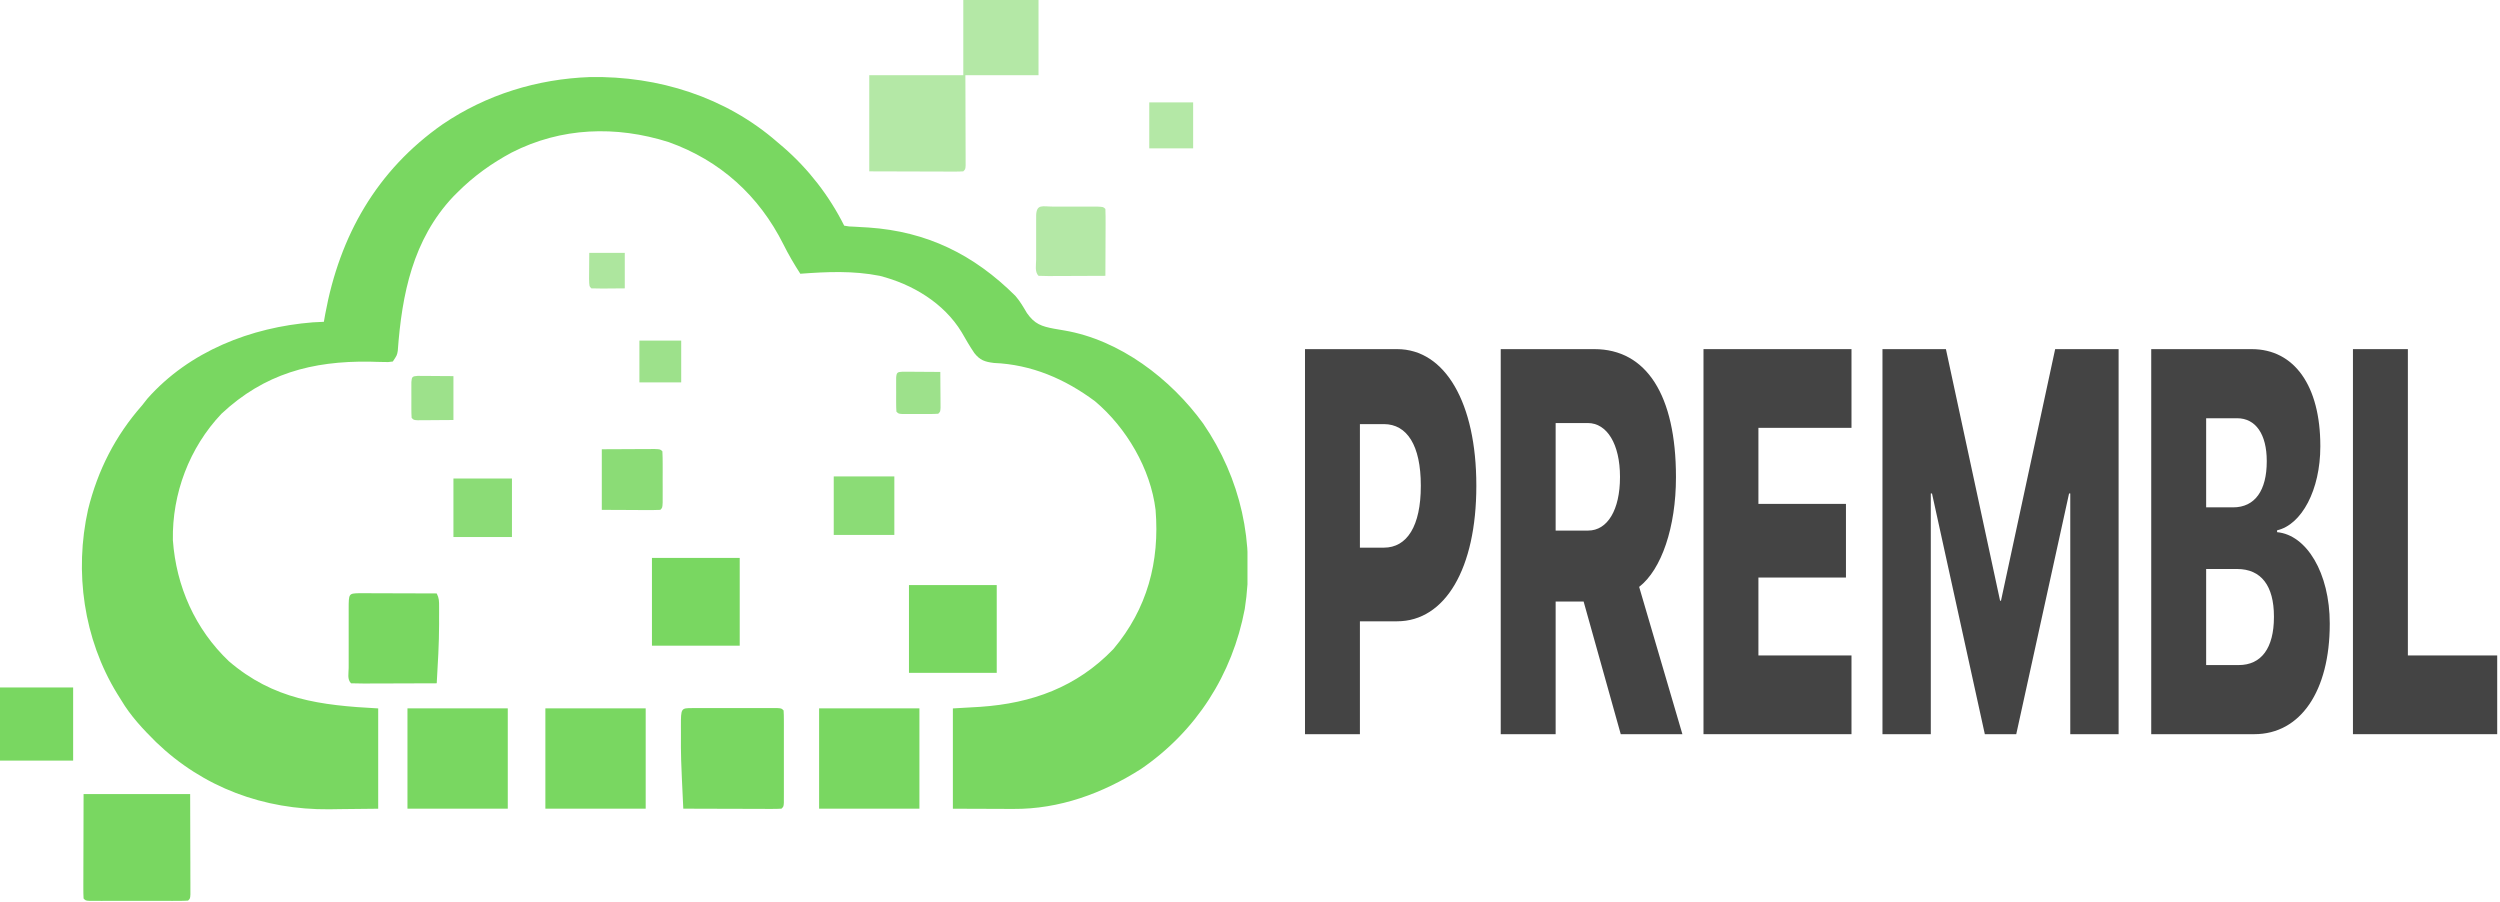 <?xml version="1.0" encoding="UTF-8" standalone="no"?>
<!DOCTYPE svg PUBLIC "-//W3C//DTD SVG 1.1//EN" "http://www.w3.org/Graphics/SVG/1.1/DTD/svg11.dtd">
<svg width="100%" height="100%" viewBox="0 0 1336 482" version="1.1" xmlns="http://www.w3.org/2000/svg" xmlns:xlink="http://www.w3.org/1999/xlink" xml:space="preserve" xmlns:serif="http://www.serif.com/" style="fill-rule:evenodd;clip-rule:evenodd;stroke-linejoin:round;stroke-miterlimit:2;">
    <g transform="matrix(1,0,0,1,-5.001,-0.818)">
        <g transform="matrix(0.268,0,0,0.268,5.001,0.817)">
            <g>
                <g>
                    <clipPath id="_clip1">
                        <rect x="0" y="0" width="2487.5" height="1795.83"/>
                    </clipPath>
                    <g clip-path="url(#_clip1)">
                        <g transform="matrix(4.167,0,0,4.167,1176.66,153.662)">
                            <path d="M0,0C32.604,-0.581 64.848,9.521 89.602,31.121C91.032,32.335 91.032,32.335 92.492,33.574C104.509,43.992 114.476,56.871 121.602,71.121C123.879,71.525 123.879,71.525 126.641,71.613C127.689,71.676 128.737,71.739 129.818,71.804C130.943,71.867 132.068,71.931 133.227,71.996C161.259,73.92 183.622,84.922 203.523,104.719C205.758,107.302 207.307,109.996 209.039,112.934C212.716,118.197 216.06,119.309 222.102,120.434C223.691,120.71 225.281,120.982 226.871,121.25C253.499,125.761 277.864,144.408 293.371,165.789C311.408,192.17 318.209,222.967 313.281,254.523C307.35,285.92 290.091,313.007 263.602,331.121C245.27,342.795 224.538,350.362 202.605,350.219C201.496,350.217 201.496,350.217 200.363,350.216C197.63,350.211 194.897,350.197 192.164,350.184C186.038,350.163 179.913,350.142 173.602,350.121L173.602,302.121C180.068,301.75 180.068,301.75 186.664,301.371C211.395,299.687 232.87,291.958 250.406,273.73C266.606,254.475 272.624,231.963 270.602,207.121C268.231,187.47 256.619,167.756 241.602,155.121C227.213,144.423 211.245,137.554 193.227,136.809C188.86,136.264 186.542,135.478 183.859,132.051C181.655,128.818 179.72,125.432 177.77,122.042C169.268,108.058 154.15,99.074 138.602,95.121C125.901,92.604 113.456,93.163 100.602,94.121C97.643,89.554 94.945,84.956 92.522,80.084C80.852,56.772 62.278,39.919 37.602,31.121C12.433,23.149 -13.812,24.008 -37.515,36.112C-47.114,41.256 -55.677,47.399 -63.398,55.121C-64.095,55.817 -64.791,56.513 -65.508,57.23C-84.825,77.746 -90.064,103.936 -92.031,131.021C-92.398,133.121 -92.398,133.121 -94.398,136.121C-96.575,136.43 -96.575,136.43 -99.281,136.344C-100.276,136.323 -101.27,136.303 -102.294,136.282C-103.36,136.249 -104.426,136.217 -105.523,136.184C-133.059,135.821 -155.879,141.92 -176.398,161.121C-191.759,177.335 -200.075,199.368 -199.648,221.637C-198.064,243.716 -189.008,264.163 -172.871,279.527C-151.478,297.873 -129.239,300.656 -101.398,302.121L-101.398,350.121C-107.318,350.183 -113.237,350.245 -119.336,350.309C-121.165,350.336 -122.994,350.363 -124.879,350.391C-156.143,350.661 -185.104,340.011 -207.717,318.22C-214.01,311.987 -219.854,305.77 -224.398,298.121C-225.049,297.08 -225.7,296.038 -226.371,294.965C-242.344,268.827 -246.881,236.824 -240.233,206.942C-235.593,188.146 -227.2,171.658 -214.398,157.121C-213.541,156.04 -212.686,154.957 -211.836,153.871C-191.724,131.181 -162.274,119.724 -132.648,117.371C-130.899,117.274 -129.149,117.185 -127.398,117.121C-127.179,115.886 -126.96,114.651 -126.734,113.379C-119.832,75.9 -102.113,44.655 -70.532,22.567C-49.575,8.364 -25.253,0.9 0,0Z" style="fill:rgb(121,215,97);fill-rule:nonzero;"/>
                        </g>
                        <g transform="matrix(4.167,0,0,4.167,1920.83,0)">
                            <path d="M0,0L36,0L36,36L1,36C1.012,39.237 1.023,42.474 1.035,45.809C1.043,48.929 1.049,52.05 1.055,55.171C1.06,57.347 1.067,59.523 1.075,61.698C1.088,64.819 1.093,67.939 1.098,71.059C1.103,72.038 1.108,73.017 1.113,74.026C1.113,74.927 1.113,75.827 1.114,76.756C1.116,77.553 1.118,78.35 1.12,79.171C1,81 1,81 0,82C-1.412,82.093 -2.829,82.117 -4.244,82.114C-5.158,82.113 -6.071,82.113 -7.013,82.113C-8.462,82.105 -8.462,82.105 -9.941,82.098C-10.825,82.097 -11.709,82.096 -12.619,82.095C-15.934,82.089 -19.248,82.075 -22.563,82.063C-29.967,82.042 -37.371,82.021 -45,82L-45,36L0,36L0,0Z" style="fill:rgb(180,232,166);fill-rule:nonzero;"/>
                        </g>
                        <g transform="matrix(4.167,0,0,4.167,166.667,1583.33)">
                            <path d="M0,0L51,0C51.021,8.229 51.041,16.459 51.063,24.938C51.072,27.539 51.081,30.14 51.09,32.82C51.093,34.868 51.096,36.917 51.098,38.965C51.103,40.039 51.108,41.114 51.113,42.221C51.113,43.743 51.113,43.743 51.114,45.297C51.116,46.183 51.118,47.069 51.12,47.982C51,50 51,50 50,51C48.471,51.098 46.937,51.128 45.404,51.129C43.938,51.134 43.938,51.134 42.442,51.139C41.378,51.137 40.314,51.135 39.219,51.133C37.593,51.134 37.593,51.134 35.934,51.136C33.638,51.136 31.341,51.135 29.044,51.13C25.515,51.125 21.986,51.13 18.457,51.137C16.232,51.136 14.007,51.135 11.781,51.133C10.718,51.135 9.654,51.137 8.558,51.139C7.581,51.136 6.603,51.133 5.596,51.129C4.73,51.129 3.865,51.128 2.974,51.127C1,51 1,51 0,50C-0.093,48.435 -0.117,46.865 -0.114,45.297C-0.113,44.282 -0.113,43.267 -0.113,42.221C-0.108,41.146 -0.103,40.072 -0.098,38.965C-0.097,37.983 -0.096,37.001 -0.095,35.989C-0.089,32.305 -0.075,28.621 -0.063,24.938C-0.042,16.708 -0.021,8.479 0,0Z" style="fill:rgb(121,215,97);fill-rule:nonzero;"/>
                        </g>
                        <g transform="matrix(4.167,0,0,4.167,1380.88,1411.96)">
                            <path d="M0,0C0.938,-0.003 1.875,-0.006 2.841,-0.01C3.861,-0.008 4.881,-0.006 5.932,-0.003C7.491,-0.005 7.491,-0.005 9.081,-0.006C11.284,-0.007 13.486,-0.005 15.689,-0.001C19.073,0.004 22.457,-0.001 25.842,-0.007C27.976,-0.007 30.11,-0.005 32.244,-0.003C33.264,-0.005 34.284,-0.007 35.334,-0.01C36.741,-0.005 36.741,-0.005 38.176,0C39.42,0.001 39.42,0.001 40.69,0.002C42.588,0.129 42.588,0.129 43.588,1.129C43.686,2.567 43.716,4.009 43.717,5.45C43.72,6.367 43.724,7.285 43.727,8.23C43.725,9.228 43.723,10.226 43.721,11.254C43.722,12.272 43.723,13.289 43.724,14.337C43.724,16.492 43.722,18.648 43.718,20.803C43.713,24.115 43.718,27.427 43.725,30.739C43.724,32.827 43.723,34.916 43.721,37.004C43.723,38.002 43.725,39 43.727,40.028C43.722,41.405 43.722,41.405 43.717,42.809C43.716,43.621 43.716,44.433 43.715,45.27C43.588,47.129 43.588,47.129 42.588,48.129C41.114,48.222 39.636,48.247 38.16,48.243L35.309,48.243C34.286,48.238 33.263,48.232 32.209,48.227C31.167,48.226 30.125,48.224 29.052,48.223C25.71,48.217 22.368,48.205 19.025,48.192C16.766,48.187 14.506,48.182 12.246,48.178C6.693,48.167 1.141,48.15 -4.412,48.129C-5.584,23.342 -5.584,23.342 -5.537,11.754C-5.541,10.722 -5.545,9.689 -5.549,8.625C-5.537,0.005 -5.537,0.005 0,0Z" style="fill:rgb(121,215,97);fill-rule:nonzero;"/>
                        </g>
                        <g transform="matrix(4.167,0,0,4.167,1633.33,1412.5)">
                            <rect x="0" y="0" width="48" height="48" style="fill:rgb(121,215,97);"/>
                        </g>
                        <g transform="matrix(4.167,0,0,4.167,1087.5,1412.5)">
                            <rect x="0" y="0" width="48" height="48" style="fill:rgb(121,215,97);"/>
                        </g>
                        <g transform="matrix(4.167,0,0,4.167,812.5,1412.5)">
                            <rect x="0" y="0" width="48" height="48" style="fill:rgb(121,215,97);"/>
                        </g>
                        <g transform="matrix(4.167,0,0,4.167,716.155,1182.86)">
                            <path d="M0,0C1.73,0 3.459,0.006 5.189,0.016C6.098,0.017 7.006,0.019 7.943,0.02C10.857,0.026 13.771,0.038 16.685,0.051C18.656,0.056 20.627,0.061 22.597,0.065C27.439,0.076 32.281,0.093 37.123,0.114C38.294,2.456 38.252,3.844 38.256,6.453C38.258,7.804 38.258,7.804 38.26,9.182C38.256,10.129 38.252,11.076 38.248,12.051C38.254,13.373 38.254,13.373 38.26,14.721C38.246,24.201 37.666,33.652 37.123,43.114C31.302,43.138 25.481,43.156 19.661,43.168C17.679,43.173 15.697,43.18 13.715,43.189C10.873,43.201 8.031,43.207 5.189,43.211C3.852,43.219 3.852,43.219 2.487,43.227C0.365,43.227 -1.756,43.176 -3.877,43.114C-5.8,41.191 -5.006,38.333 -5.016,35.775C-5.014,34.886 -5.012,33.998 -5.01,33.082C-5.011,32.176 -5.012,31.27 -5.013,30.336C-5.014,28.416 -5.012,26.496 -5.008,24.576C-5.002,21.626 -5.008,18.677 -5.014,15.727C-5.013,13.866 -5.012,12.005 -5.01,10.145C-5.012,9.256 -5.014,8.368 -5.016,7.452C-4.988,0.146 -4.988,0.146 0,0Z" style="fill:rgb(121,215,97);fill-rule:nonzero;"/>
                        </g>
                        <g transform="matrix(4.167,0,0,4.167,1812.5,1166.67)">
                            <rect x="0" y="0" width="42" height="42" style="fill:rgb(121,215,97);"/>
                        </g>
                        <g transform="matrix(4.167,0,0,4.167,1300,1112.5)">
                            <rect x="0" y="0" width="42" height="42" style="fill:rgb(121,215,97);"/>
                        </g>
                        <g transform="matrix(4.167,0,0,4.167,0,1370.83)">
                            <rect x="0" y="0" width="35" height="35" style="fill:rgb(121,215,97);"/>
                        </g>
                        <g transform="matrix(4.167,0,0,4.167,2099.35,411.947)">
                            <path d="M0,0C0.684,-0.001 1.369,-0.002 2.074,-0.003C3.523,-0.004 4.972,-0.002 6.421,0.002C8.647,0.008 10.872,0.002 13.098,-0.004C14.503,-0.003 15.908,-0.002 17.313,0C18.6,0.001 19.887,0.002 21.213,0.003C24.156,0.133 24.156,0.133 25.156,1.133C25.245,3.508 25.272,5.855 25.254,8.23C25.252,8.939 25.251,9.648 25.25,10.379C25.244,12.651 25.231,14.923 25.219,17.195C25.214,18.732 25.209,20.27 25.205,21.807C25.194,25.582 25.177,29.357 25.156,33.133C20.617,33.157 16.078,33.176 11.539,33.188C9.994,33.193 8.449,33.2 6.904,33.208C4.687,33.22 2.47,33.226 0.254,33.23C-0.788,33.238 -0.788,33.238 -1.852,33.246C-3.516,33.246 -5.18,33.195 -6.844,33.133C-8.752,31.224 -7.974,27.818 -7.977,25.289C-7.978,24.605 -7.978,23.92 -7.979,23.215C-7.98,21.766 -7.978,20.317 -7.974,18.868C-7.969,16.642 -7.974,14.417 -7.98,12.191C-7.98,10.786 -7.979,9.382 -7.977,7.977C-7.975,6.689 -7.974,5.402 -7.973,4.076C-7.734,-1.371 -4.819,0.004 0,0Z" style="fill:rgb(180,232,166);fill-rule:nonzero;"/>
                        </g>
                        <g transform="matrix(4.167,0,0,4.167,1200,895.833)">
                            <path d="M0,0C4.599,-0.021 9.199,-0.041 13.938,-0.063C15.39,-0.072 16.843,-0.081 18.34,-0.09C19.474,-0.093 20.609,-0.095 21.777,-0.098C23.529,-0.106 23.529,-0.106 25.316,-0.114C28,0 28,0 29,1C29.1,2.988 29.131,4.979 29.133,6.969C29.135,8.784 29.135,8.784 29.137,10.637C29.133,11.912 29.129,13.186 29.125,14.5C29.131,16.412 29.131,16.412 29.137,18.363C29.135,19.574 29.134,20.784 29.133,22.031C29.132,23.151 29.131,24.27 29.129,25.424C29,28 29,28 28,29C25.927,29.088 23.852,29.107 21.777,29.098C20.643,29.095 19.508,29.093 18.34,29.09C16.161,29.076 16.161,29.076 13.938,29.063C7.038,29.032 7.038,29.032 0,29L0,0Z" style="fill:rgb(139,220,118);fill-rule:nonzero;"/>
                        </g>
                        <g transform="matrix(4.167,0,0,4.167,1662.5,950)">
                            <rect x="0" y="0" width="29" height="28" style="fill:rgb(139,220,118);"/>
                        </g>
                        <g transform="matrix(4.167,0,0,4.167,904.167,954.167)">
                            <rect x="0" y="0" width="28" height="28" style="fill:rgb(139,220,118);"/>
                        </g>
                        <g transform="matrix(4.167,0,0,4.167,2291.67,204.167)">
                            <rect x="0" y="0" width="21" height="22" style="fill:rgb(180,232,166);"/>
                        </g>
                        <g transform="matrix(4.167,0,0,4.167,832.74,749.527)">
                            <path d="M0,0C1.186,0.008 1.186,0.008 2.396,0.016C3.165,0.018 3.934,0.021 4.727,0.023C5.709,0.033 6.692,0.042 7.705,0.051C12.376,0.082 12.376,0.082 17.142,0.114L17.142,21.114C14.028,21.134 10.914,21.155 7.705,21.176C6.231,21.19 6.231,21.19 4.727,21.204C3.958,21.206 3.189,21.209 2.396,21.211C1.605,21.216 0.815,21.222 0,21.227C-1.858,21.114 -1.858,21.114 -2.858,20.114C-2.956,18.71 -2.988,17.302 -2.99,15.895C-2.992,15.045 -2.993,14.196 -2.994,13.321C-2.991,12.427 -2.987,11.534 -2.983,10.614C-2.987,9.72 -2.99,8.827 -2.994,7.906C-2.993,7.057 -2.992,6.208 -2.99,5.332C-2.989,4.548 -2.988,3.763 -2.987,2.955C-2.81,0.439 -2.518,0.154 0,0Z" style="fill:rgb(157,225,139);fill-rule:nonzero;"/>
                        </g>
                        <g transform="matrix(4.167,0,0,4.167,1799.79,741.194)">
                            <path d="M0,0C0.833,0.005 1.665,0.01 2.523,0.016C3.422,0.019 4.321,0.022 5.248,0.026C6.666,0.038 6.666,0.038 8.113,0.051C9.062,0.056 10.012,0.06 10.99,0.065C13.344,0.077 15.697,0.093 18.051,0.114C18.079,3.259 18.097,6.405 18.113,9.551C18.121,10.449 18.13,11.347 18.138,12.272C18.143,13.553 18.143,13.553 18.148,14.86C18.156,16.046 18.156,16.046 18.164,17.256C18.051,19.114 18.051,19.114 17.051,20.114C15.647,20.212 14.239,20.244 12.832,20.246C11.558,20.248 11.558,20.248 10.258,20.25C8.918,20.244 8.918,20.244 7.551,20.239C6.657,20.242 5.764,20.246 4.844,20.25C3.994,20.249 3.145,20.248 2.269,20.246C1.485,20.245 0.7,20.244 -0.108,20.243C-1.949,20.114 -1.949,20.114 -2.949,19.114C-3.048,17.783 -3.08,16.448 -3.082,15.114C-3.084,14.309 -3.085,13.505 -3.086,12.676C-3.082,11.83 -3.078,10.985 -3.074,10.114C-3.078,9.268 -3.082,8.422 -3.086,7.551C-3.085,6.747 -3.084,5.942 -3.082,5.114C-3.081,4.371 -3.08,3.629 -3.079,2.864C-2.893,0.346 -2.512,0.146 0,0Z" style="fill:rgb(157,225,139);fill-rule:nonzero;"/>
                        </g>
                        <g transform="matrix(4.167,0,0,4.167,1275,679.167)">
                            <rect x="0" y="0" width="20" height="20" style="fill:rgb(157,225,139);"/>
                        </g>
                        <g transform="matrix(4.167,0,0,4.167,1175,504.167)">
                            <path d="M0,0L17,0L17,17C13.071,17.031 13.071,17.031 9.063,17.063C8.236,17.072 7.41,17.081 6.559,17.09C4.706,17.097 2.853,17.05 1,17C0,16 0,16 -0.098,12.402C-0.092,10.914 -0.079,9.426 -0.063,7.938C-0.042,5.318 -0.021,2.699 0,0Z" style="fill:rgb(173,230,158);fill-rule:nonzero;"/>
                        </g>
                    </g>
                </g>
            </g>
        </g>
        <g transform="matrix(1.485,0,0,2.648,693.673,393.161)">
            <g>
                <path d="M5.87,0L25.633,0L25.633,-22.779L38.989,-22.779C56.329,-22.779 67.53,-33.442 67.53,-50.082L67.53,-50.19C67.53,-66.83 56.329,-77.708 38.989,-77.708L5.87,-77.708L5.87,0ZM34.25,-62.576C42.597,-62.576 47.551,-58.267 47.551,-50.19L47.551,-50.082C47.551,-42.004 42.597,-37.642 34.25,-37.642L25.633,-37.642L25.633,-62.576L34.25,-62.576Z" style="fill:rgb(68,68,68);fill-rule:nonzero;"/>
                <path d="M76.308,0L96.071,0L96.071,-26.764L106.141,-26.764L119.497,0L141.683,0L126.12,-29.726C134.198,-33.226 139.368,-41.843 139.368,-51.805L139.368,-51.913C139.368,-68.391 128.759,-77.708 109.965,-77.708L76.308,-77.708L76.308,0ZM96.071,-41.089L96.071,-62.791L107.649,-62.791C114.596,-62.791 119.227,-58.483 119.227,-51.967L119.227,-51.859C119.227,-45.289 114.758,-41.089 107.757,-41.089L96.071,-41.089Z" style="fill:rgb(68,68,68);fill-rule:nonzero;"/>
                <path d="M149.277,0L202.536,0L202.536,-15.886L169.04,-15.886L169.04,-31.611L200.543,-31.611L200.543,-46.474L169.04,-46.474L169.04,-61.822L202.536,-61.822L202.536,-77.708L149.277,-77.708L149.277,0Z" style="fill:rgb(68,68,68);fill-rule:nonzero;"/>
                <path d="M213.683,0L231.077,0L231.077,-48.574L231.508,-48.574L250.517,0L261.826,0L280.836,-48.574L281.267,-48.574L281.267,0L298.661,0L298.661,-77.708L275.828,-77.708L256.333,-26.926L256.01,-26.926L236.516,-77.708L213.683,-77.708L213.683,0Z" style="fill:rgb(68,68,68);fill-rule:nonzero;"/>
                <path d="M310.4,0L347.504,0C364.144,0 374.645,-8.724 374.645,-22.241L374.645,-22.348C374.645,-32.526 366.298,-40.227 355.69,-40.766L355.69,-41.143C364.521,-42.273 371.253,-49.274 371.253,-58.052L371.253,-58.16C371.253,-70.276 361.936,-77.708 346.535,-77.708L310.4,-77.708L310.4,0ZM341.311,-63.76C347.989,-63.76 351.974,-60.529 351.974,-55.144L351.974,-55.036C351.974,-49.22 347.773,-45.774 339.857,-45.774L330.164,-45.774L330.164,-63.76L341.311,-63.76ZM341.311,-33.334C349.981,-33.334 354.559,-29.941 354.559,-23.749L354.559,-23.641C354.559,-17.34 349.981,-13.948 341.904,-13.948L330.164,-13.948L330.164,-33.334L341.311,-33.334Z" style="fill:rgb(68,68,68);fill-rule:nonzero;"/>
                <path d="M382.992,0L434.905,0L434.905,-15.886L402.756,-15.886L402.756,-77.708L382.992,-77.708L382.992,0Z" style="fill:rgb(68,68,68);fill-rule:nonzero;"/>
            </g>
        </g>
    </g>
</svg>

